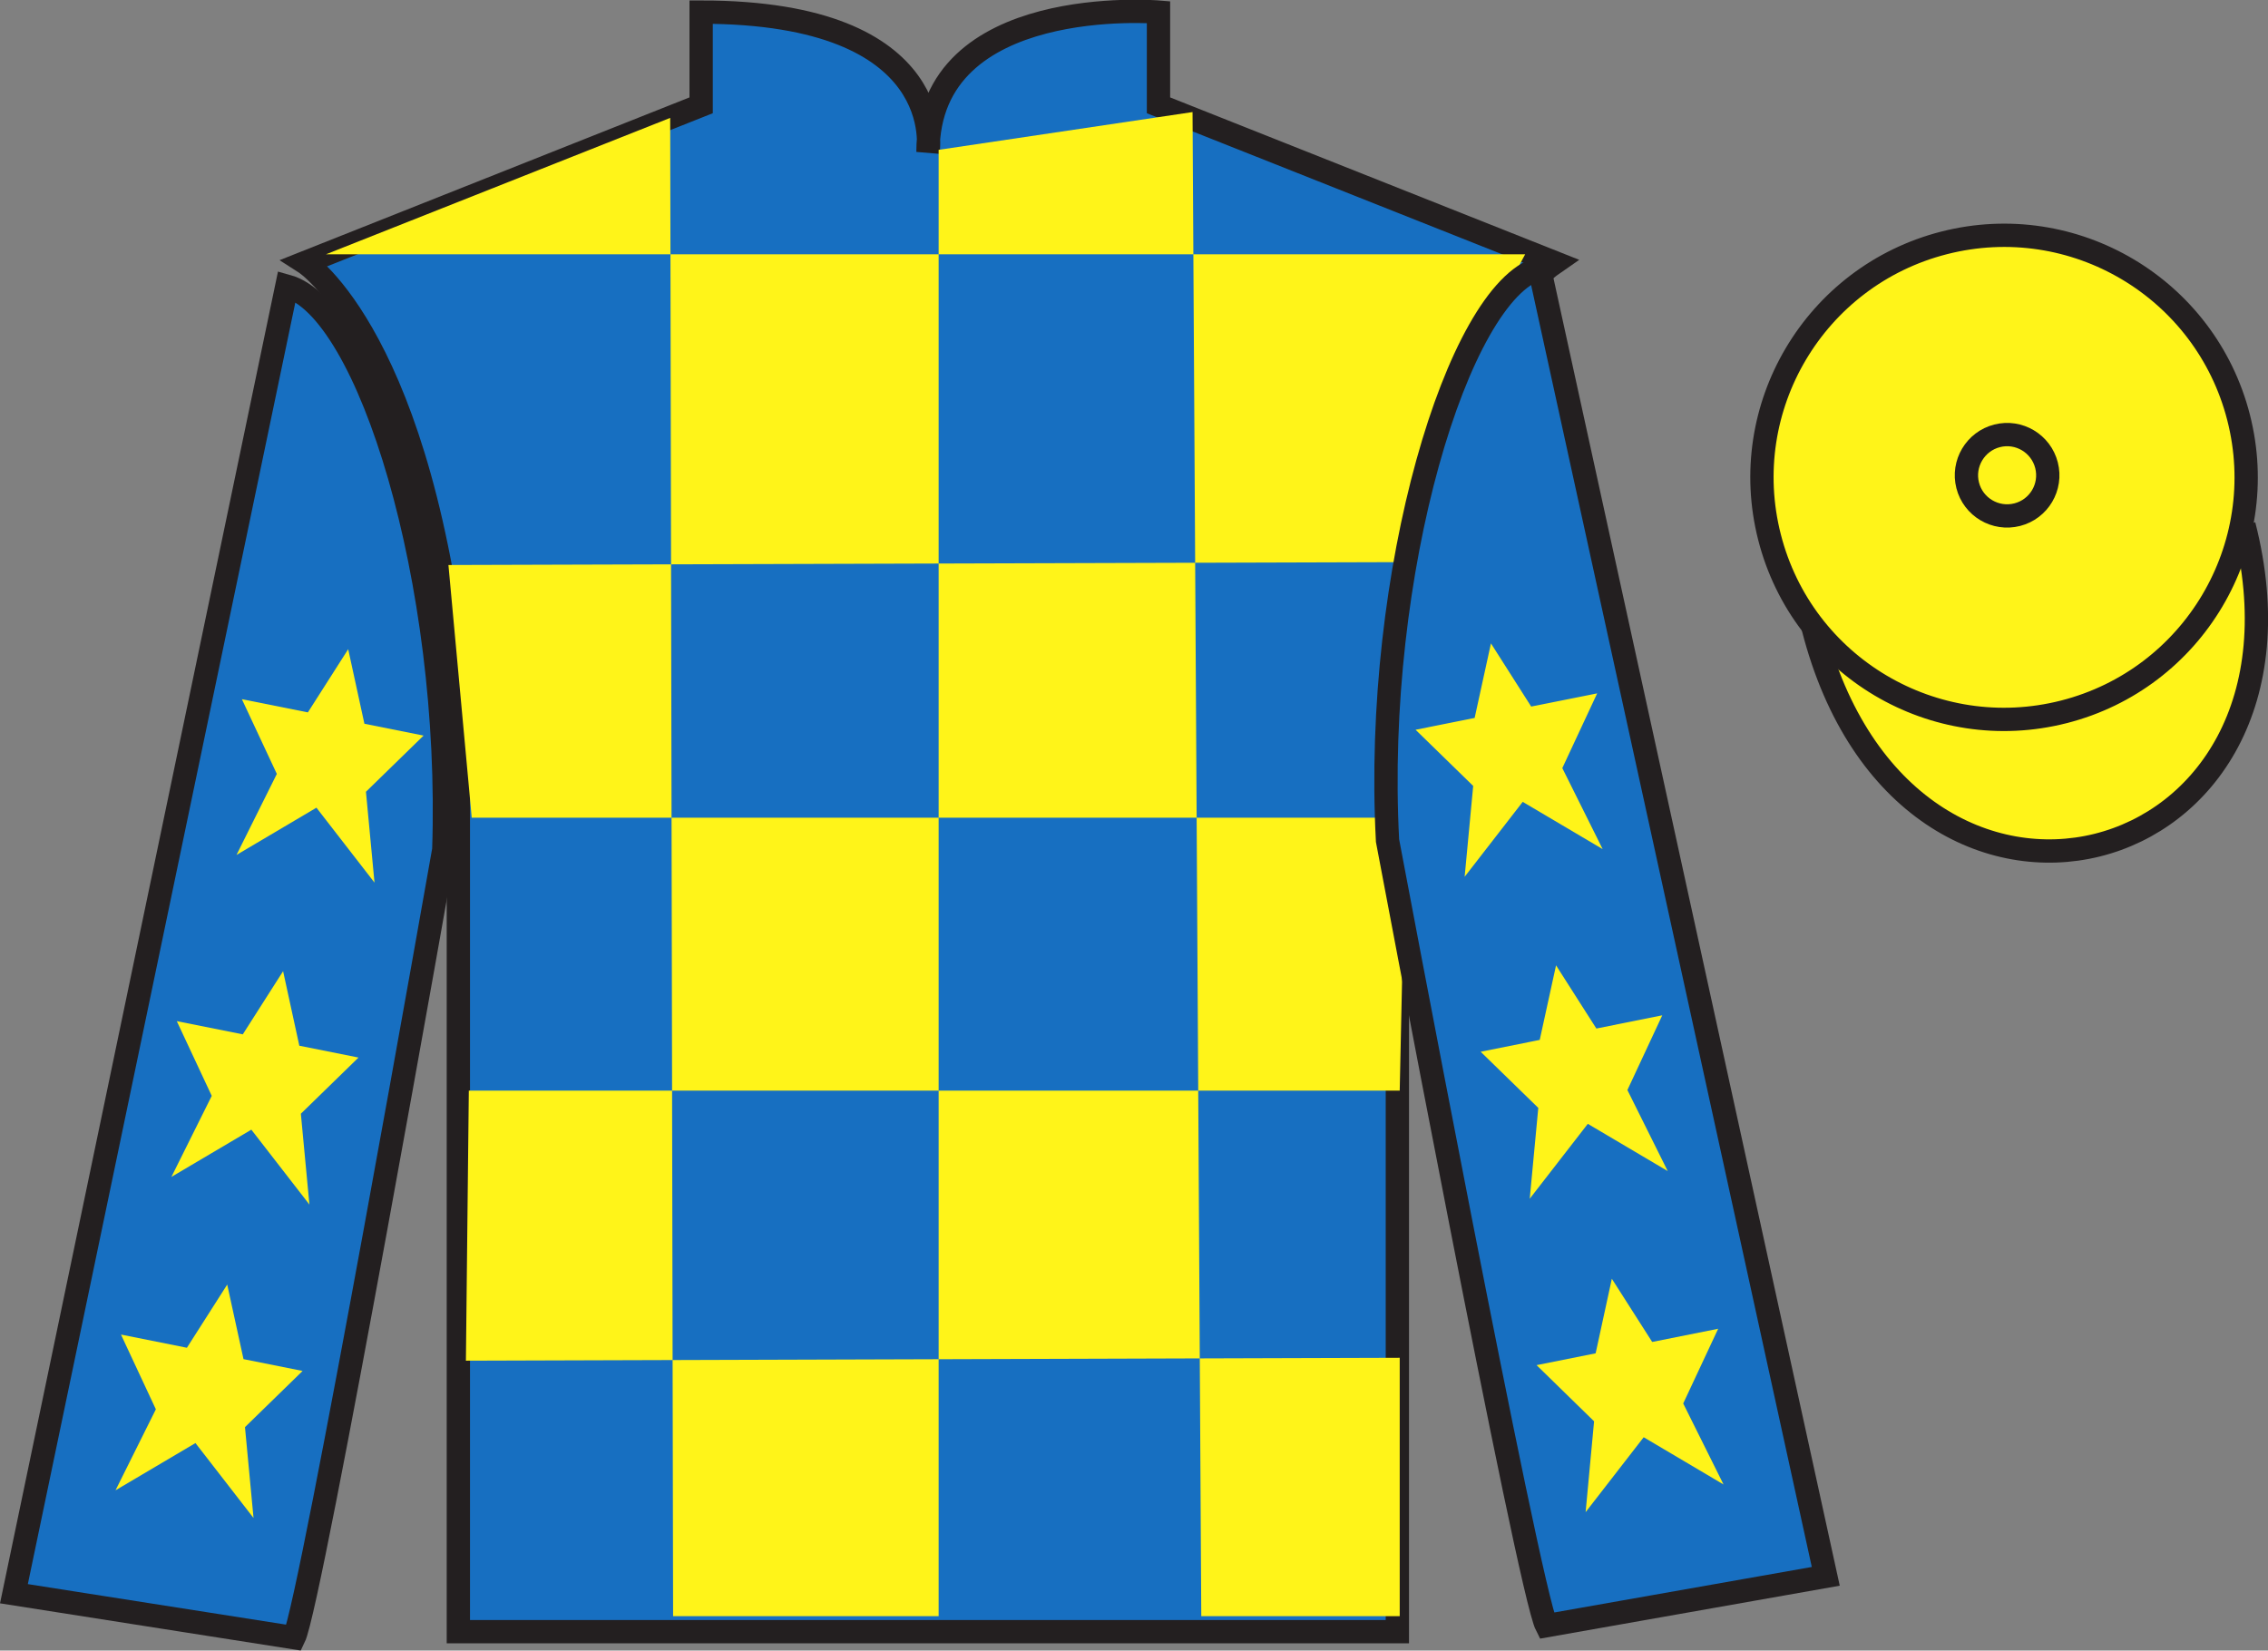 <?xml version="1.0" encoding="UTF-8"?>
<svg xmlns="http://www.w3.org/2000/svg" xmlns:xlink="http://www.w3.org/1999/xlink" width="97.32pt" height="70.83pt" viewBox="0 0 97.32 70.83" version="1.1">
<rect x="0" y="0" width="97.32" height="70.83" fill="#808080" stroke="none"/>
<g id="surface0">
<path style="fill-rule:nonzero;fill:rgb(100%,95.41%,10.001%);fill-opacity:1;stroke-width:10;stroke-linecap:butt;stroke-linejoin:miter;stroke:rgb(13.73%,12.16%,12.549%);stroke-opacity:1;stroke-miterlimit:4;" d="M 778.008 439.003 C 817.734 283.378 1001.68 330.956 962.891 482.948 " transform="matrix(0.1,0,0,-0.1,0,70.83)"/>
<path style=" stroke:none;fill-rule:nonzero;fill:rgb(9.02%,43.529%,75.491%);fill-opacity:1;" d="M 13.086 11.27 C 13.086 11.27 18.168 14.52 19.668 29.855 C 19.668 29.855 19.668 44.855 19.668 70.02 L 59.961 70.02 L 59.961 29.688 C 59.961 29.688 61.75 14.688 66.711 11.27 L 49.711 4.52 L 49.711 0.52 C 49.711 0.52 39.82 -0.312 39.82 6.52 C 39.82 6.52 40.836 0.52 30.086 0.52 L 30.086 4.52 L 13.086 11.27 "/>
<path style="fill:none;stroke-width:10;stroke-linecap:butt;stroke-linejoin:miter;stroke:rgb(13.73%,12.16%,12.549%);stroke-opacity:1;stroke-miterlimit:4;" d="M 130.859 595.605 C 130.859 595.605 181.68 563.105 196.68 409.745 C 196.68 409.745 196.68 259.745 196.68 8.105 L 599.609 8.105 L 599.609 411.425 C 599.609 411.425 617.5 561.425 667.109 595.605 L 497.109 663.105 L 497.109 703.105 C 497.109 703.105 398.203 711.425 398.203 643.105 C 398.203 643.105 408.359 703.105 300.859 703.105 L 300.859 663.105 L 130.859 595.605 Z M 130.859 595.605 " transform="matrix(0.1,0,0,-0.1,0,70.83)"/>
<path style=" stroke:none;fill-rule:nonzero;fill:rgb(100%,95.41%,10.001%);fill-opacity:1;" d="M 28.758 5.059 L 28.883 69.355 L 40.277 69.355 L 40.277 6.43 L 51.172 4.809 L 51.547 69.355 L 60.062 69.355 L 60.062 58.266 L 19.992 58.391 L 20.117 46.801 L 60.062 46.801 L 60.312 35.09 L 20.242 35.09 L 19.242 24.246 L 60.812 24.121 C 61.062 18.828 65.445 10.914 65.445 10.914 L 13.984 10.914 L 28.758 5.059 "/>
<path style=" stroke:none;fill-rule:nonzero;fill:rgb(9.02%,43.529%,75.491%);fill-opacity:1;" d="M 12.617 70.277 C 13.352 68.77 19.043 36.465 19.043 36.465 C 19.43 24.961 15.816 13.242 12.309 12.277 L 0.598 68.391 L 12.617 70.277 "/>
<path style="fill:none;stroke-width:10;stroke-linecap:butt;stroke-linejoin:miter;stroke:rgb(13.73%,12.16%,12.549%);stroke-opacity:1;stroke-miterlimit:4;" d="M 126.172 5.527 C 133.516 20.605 190.43 343.652 190.43 343.652 C 194.297 458.691 158.164 575.878 123.086 585.527 L 5.977 24.394 L 126.172 5.527 Z M 126.172 5.527 " transform="matrix(0.1,0,0,-0.1,0,70.83)"/>
<path style=" stroke:none;fill-rule:nonzero;fill:rgb(9.02%,43.529%,75.491%);fill-opacity:1;" d="M 78.344 67.645 L 66.055 11.512 C 62.562 12.543 58.93 24.578 59.539 36.074 C 59.539 36.074 65.598 68.27 66.363 69.762 L 78.344 67.645 "/>
<path style="fill:none;stroke-width:10;stroke-linecap:butt;stroke-linejoin:miter;stroke:rgb(13.73%,12.16%,12.549%);stroke-opacity:1;stroke-miterlimit:4;" d="M 783.438 31.855 L 660.547 593.183 C 625.625 582.87 589.297 462.519 595.391 347.558 C 595.391 347.558 655.977 25.605 663.633 10.683 L 783.438 31.855 Z M 783.438 31.855 " transform="matrix(0.1,0,0,-0.1,0,70.83)"/>
<path style=" stroke:none;fill-rule:nonzero;fill:rgb(100%,95.41%,10.001%);fill-opacity:1;" d="M 88.562 30.547 C 94.121 29.129 97.477 23.473 96.059 17.918 C 94.641 12.359 88.984 9.004 83.426 10.422 C 77.867 11.84 74.512 17.496 75.93 23.051 C 77.348 28.609 83.004 31.965 88.562 30.547 "/>
<path style="fill:none;stroke-width:10;stroke-linecap:butt;stroke-linejoin:miter;stroke:rgb(13.73%,12.16%,12.549%);stroke-opacity:1;stroke-miterlimit:4;" d="M 885.625 402.831 C 941.211 417.011 974.766 473.573 960.586 529.12 C 946.406 584.706 889.844 618.261 834.258 604.081 C 778.672 589.902 745.117 533.339 759.297 477.792 C 773.477 422.206 830.039 388.652 885.625 402.831 Z M 885.625 402.831 " transform="matrix(0.1,0,0,-0.1,0,70.83)"/>
<path style=" stroke:none;fill-rule:nonzero;fill:rgb(100%,95.41%,10.001%);fill-opacity:1;" d="M 86.559 22.086 C 87.492 21.848 88.055 20.898 87.816 19.965 C 87.578 19.031 86.629 18.465 85.695 18.703 C 84.762 18.941 84.195 19.895 84.434 20.828 C 84.672 21.762 85.625 22.324 86.559 22.086 "/>
<path style="fill:none;stroke-width:10;stroke-linecap:butt;stroke-linejoin:miter;stroke:rgb(13.73%,12.16%,12.549%);stroke-opacity:1;stroke-miterlimit:4;" d="M 865.586 487.441 C 874.922 489.823 880.547 499.316 878.164 508.652 C 875.781 517.987 866.289 523.652 856.953 521.269 C 847.617 518.886 841.953 509.355 844.336 500.019 C 846.719 490.683 856.25 485.058 865.586 487.441 Z M 865.586 487.441 " transform="matrix(0.1,0,0,-0.1,0,70.83)"/>
<path style=" stroke:none;fill-rule:nonzero;fill:rgb(100%,95.41%,10.001%);fill-opacity:1;" d="M 12.148 41.676 L 10.418 44.387 L 7.586 43.82 L 9.086 47.027 L 7.355 50.504 L 10.785 48.477 L 13.277 51.691 L 12.91 47.793 L 15.383 45.383 L 12.844 44.875 L 12.148 41.676 "/>
<path style=" stroke:none;fill-rule:nonzero;fill:rgb(100%,95.41%,10.001%);fill-opacity:1;" d="M 9.75 55.125 L 8.02 57.836 L 5.191 57.27 L 6.688 60.477 L 4.957 63.953 L 8.387 61.926 L 10.879 65.141 L 10.512 61.242 L 12.984 58.832 L 10.449 58.324 L 9.75 55.125 "/>
<path style=" stroke:none;fill-rule:nonzero;fill:rgb(100%,95.41%,10.001%);fill-opacity:1;" d="M 14.941 27.859 L 13.211 30.57 L 10.379 30.004 L 11.879 33.211 L 10.148 36.688 L 13.578 34.66 L 16.07 37.875 L 15.703 33.977 L 18.176 31.566 L 15.637 31.059 L 14.941 27.859 "/>
<path style=" stroke:none;fill-rule:nonzero;fill:rgb(100%,95.41%,10.001%);fill-opacity:1;" d="M 66.77 41.426 L 68.5 44.137 L 71.328 43.57 L 69.832 46.777 L 71.562 50.254 L 68.133 48.227 L 65.641 51.441 L 66.008 47.543 L 63.535 45.133 L 66.07 44.625 L 66.77 41.426 "/>
<path style=" stroke:none;fill-rule:nonzero;fill:rgb(100%,95.41%,10.001%);fill-opacity:1;" d="M 69.164 54.875 L 70.895 57.586 L 73.727 57.02 L 72.227 60.227 L 73.957 63.703 L 70.531 61.676 L 68.039 64.891 L 68.402 60.992 L 65.934 58.582 L 68.469 58.074 L 69.164 54.875 "/>
<path style=" stroke:none;fill-rule:nonzero;fill:rgb(100%,95.41%,10.001%);fill-opacity:1;" d="M 63.977 27.609 L 65.703 30.32 L 68.535 29.754 L 67.039 32.961 L 68.77 36.438 L 65.34 34.41 L 62.848 37.625 L 63.215 33.727 L 60.742 31.316 L 63.277 30.809 L 63.977 27.609 "/>
</g>
</svg>
